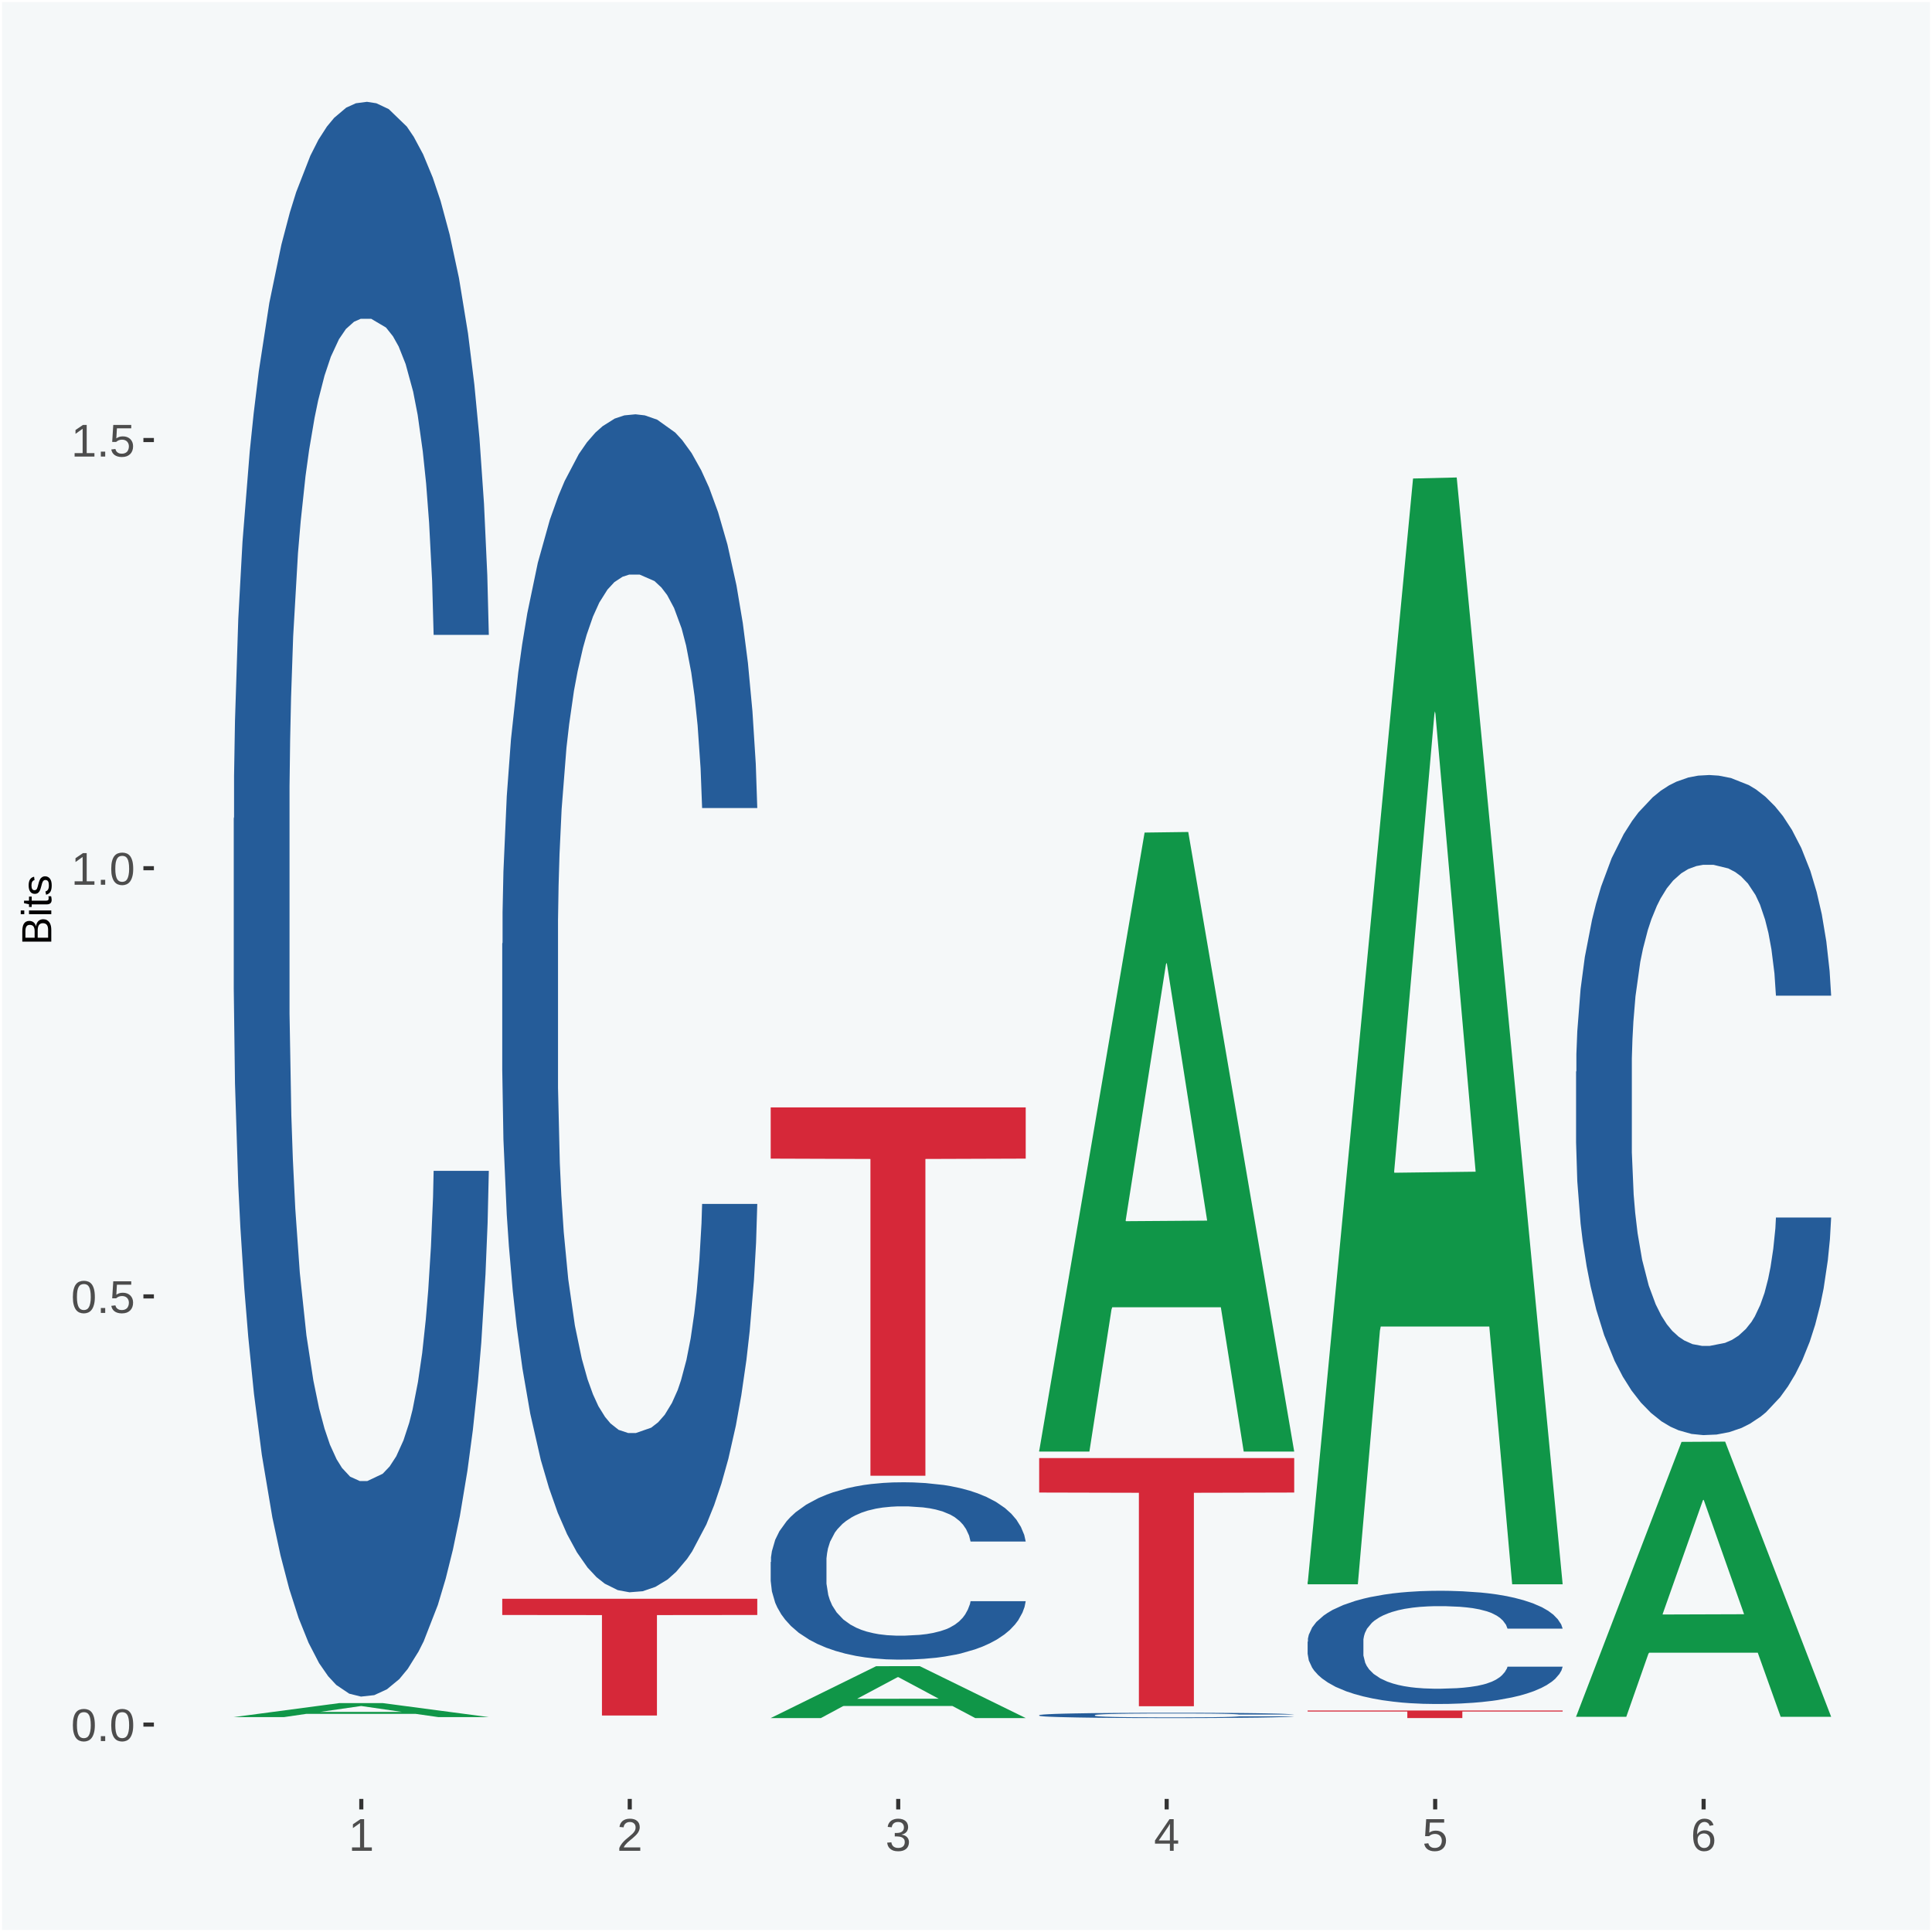 <?xml version="1.0" encoding="UTF-8"?>
<svg xmlns="http://www.w3.org/2000/svg" xmlns:xlink="http://www.w3.org/1999/xlink" width="504pt" height="504pt" viewBox="0 0 504 504" version="1.1">
<defs>
<g>
<symbol overflow="visible" id="glyph0-0">
<path style="stroke:none;" d="M 0.406 0 L 0.406 -8 L 3.594 -8 L 3.594 0 Z M 0.797 -0.406 L 3.188 -0.406 L 3.188 -7.594 L 0.797 -7.594 Z M 0.797 -0.406 "/>
</symbol>
<symbol overflow="visible" id="glyph0-1">
<path style="stroke:none;" d="M 6.203 -4.125 C 6.203 -3.332 6.125 -2.664 5.969 -2.125 C 5.82 -1.582 5.617 -1.145 5.359 -0.812 C 5.098 -0.477 4.789 -0.238 4.438 -0.094 C 4.094 0.051 3.723 0.125 3.328 0.125 C 2.922 0.125 2.539 0.051 2.188 -0.094 C 1.844 -0.238 1.539 -0.477 1.281 -0.812 C 1.031 -1.145 0.832 -1.582 0.688 -2.125 C 0.539 -2.664 0.469 -3.332 0.469 -4.125 C 0.469 -4.957 0.539 -5.645 0.688 -6.188 C 0.832 -6.738 1.035 -7.176 1.297 -7.5 C 1.555 -7.82 1.859 -8.047 2.203 -8.172 C 2.555 -8.305 2.941 -8.375 3.359 -8.375 C 3.754 -8.375 4.125 -8.305 4.469 -8.172 C 4.812 -8.047 5.113 -7.82 5.375 -7.5 C 5.633 -7.176 5.836 -6.738 5.984 -6.188 C 6.129 -5.645 6.203 -4.957 6.203 -4.125 Z M 5.141 -4.125 C 5.141 -4.781 5.098 -5.328 5.016 -5.766 C 4.941 -6.203 4.828 -6.551 4.672 -6.812 C 4.516 -7.07 4.328 -7.254 4.109 -7.359 C 3.891 -7.473 3.641 -7.531 3.359 -7.531 C 3.055 -7.531 2.789 -7.473 2.562 -7.359 C 2.344 -7.254 2.156 -7.07 2 -6.812 C 1.844 -6.551 1.723 -6.203 1.641 -5.766 C 1.566 -5.328 1.531 -4.781 1.531 -4.125 C 1.531 -3.5 1.57 -2.969 1.656 -2.531 C 1.738 -2.094 1.852 -1.742 2 -1.484 C 2.156 -1.223 2.344 -1.035 2.562 -0.922 C 2.789 -0.805 3.047 -0.75 3.328 -0.75 C 3.609 -0.75 3.859 -0.805 4.078 -0.922 C 4.305 -1.035 4.492 -1.223 4.641 -1.484 C 4.797 -1.742 4.914 -2.094 5 -2.531 C 5.094 -2.969 5.141 -3.5 5.141 -4.125 Z M 5.141 -4.125 "/>
</symbol>
<symbol overflow="visible" id="glyph0-2">
<path style="stroke:none;" d="M 1.094 0 L 1.094 -1.281 L 2.234 -1.281 L 2.234 0 Z M 1.094 0 "/>
</symbol>
<symbol overflow="visible" id="glyph0-3">
<path style="stroke:none;" d="M 6.172 -2.688 C 6.172 -2.27 6.109 -1.891 5.984 -1.547 C 5.859 -1.203 5.672 -0.906 5.422 -0.656 C 5.18 -0.414 4.879 -0.223 4.516 -0.078 C 4.148 0.055 3.723 0.125 3.234 0.125 C 2.805 0.125 2.43 0.07 2.109 -0.031 C 1.785 -0.133 1.508 -0.273 1.281 -0.453 C 1.062 -0.629 0.883 -0.836 0.75 -1.078 C 0.625 -1.316 0.535 -1.57 0.484 -1.844 L 1.547 -1.969 C 1.586 -1.812 1.645 -1.66 1.719 -1.516 C 1.801 -1.367 1.91 -1.238 2.047 -1.125 C 2.18 -1.008 2.348 -0.914 2.547 -0.844 C 2.742 -0.781 2.984 -0.75 3.266 -0.75 C 3.535 -0.75 3.781 -0.789 4 -0.875 C 4.227 -0.957 4.422 -1.078 4.578 -1.234 C 4.734 -1.398 4.852 -1.602 4.938 -1.844 C 5.031 -2.082 5.078 -2.359 5.078 -2.672 C 5.078 -2.922 5.035 -3.148 4.953 -3.359 C 4.867 -3.578 4.75 -3.766 4.594 -3.922 C 4.445 -4.078 4.258 -4.195 4.031 -4.281 C 3.812 -4.363 3.562 -4.406 3.281 -4.406 C 3.113 -4.406 2.953 -4.391 2.797 -4.359 C 2.648 -4.328 2.516 -4.285 2.391 -4.234 C 2.266 -4.18 2.148 -4.117 2.047 -4.047 C 1.941 -3.973 1.844 -3.895 1.75 -3.812 L 0.719 -3.812 L 1 -8.25 L 5.688 -8.25 L 5.688 -7.359 L 1.953 -7.359 L 1.797 -4.734 C 1.984 -4.879 2.219 -5.004 2.5 -5.109 C 2.781 -5.211 3.113 -5.266 3.5 -5.266 C 3.914 -5.266 4.285 -5.203 4.609 -5.078 C 4.941 -4.953 5.223 -4.773 5.453 -4.547 C 5.68 -4.316 5.859 -4.047 5.984 -3.734 C 6.109 -3.422 6.172 -3.07 6.172 -2.688 Z M 6.172 -2.688 "/>
</symbol>
<symbol overflow="visible" id="glyph0-4">
<path style="stroke:none;" d="M 0.922 0 L 0.922 -0.891 L 3.016 -0.891 L 3.016 -7.25 L 1.156 -5.922 L 1.156 -6.922 L 3.109 -8.25 L 4.078 -8.25 L 4.078 -0.891 L 6.094 -0.891 L 6.094 0 Z M 0.922 0 "/>
</symbol>
<symbol overflow="visible" id="glyph0-5">
<path style="stroke:none;" d="M 0.609 0 L 0.609 -0.75 C 0.805 -1.207 1.047 -1.609 1.328 -1.953 C 1.617 -2.305 1.922 -2.625 2.234 -2.906 C 2.555 -3.188 2.867 -3.445 3.172 -3.688 C 3.484 -3.938 3.766 -4.18 4.016 -4.422 C 4.266 -4.66 4.469 -4.91 4.625 -5.172 C 4.781 -5.441 4.859 -5.742 4.859 -6.078 C 4.859 -6.316 4.82 -6.523 4.75 -6.703 C 4.676 -6.879 4.57 -7.023 4.438 -7.141 C 4.312 -7.266 4.156 -7.359 3.969 -7.422 C 3.781 -7.484 3.578 -7.516 3.359 -7.516 C 3.141 -7.516 2.938 -7.484 2.75 -7.422 C 2.57 -7.367 2.41 -7.281 2.266 -7.156 C 2.117 -7.039 2 -6.895 1.906 -6.719 C 1.812 -6.551 1.754 -6.352 1.734 -6.125 L 0.656 -6.219 C 0.688 -6.508 0.766 -6.785 0.891 -7.047 C 1.023 -7.316 1.203 -7.551 1.422 -7.75 C 1.648 -7.945 1.922 -8.098 2.234 -8.203 C 2.555 -8.316 2.93 -8.375 3.359 -8.375 C 3.766 -8.375 4.125 -8.328 4.438 -8.234 C 4.758 -8.141 5.031 -7.992 5.25 -7.797 C 5.477 -7.609 5.648 -7.375 5.766 -7.094 C 5.879 -6.812 5.938 -6.488 5.938 -6.125 C 5.938 -5.844 5.883 -5.578 5.781 -5.328 C 5.688 -5.078 5.555 -4.836 5.391 -4.609 C 5.223 -4.379 5.031 -4.16 4.812 -3.953 C 4.594 -3.742 4.363 -3.535 4.125 -3.328 C 3.895 -3.129 3.656 -2.93 3.406 -2.734 C 3.164 -2.535 2.938 -2.336 2.719 -2.141 C 2.508 -1.941 2.32 -1.738 2.156 -1.531 C 1.988 -1.332 1.859 -1.117 1.766 -0.891 L 6.078 -0.891 L 6.078 0 Z M 0.609 0 "/>
</symbol>
<symbol overflow="visible" id="glyph0-6">
<path style="stroke:none;" d="M 6.141 -2.281 C 6.141 -1.906 6.078 -1.566 5.953 -1.266 C 5.836 -0.973 5.66 -0.723 5.422 -0.516 C 5.18 -0.305 4.883 -0.145 4.531 -0.031 C 4.188 0.07 3.789 0.125 3.344 0.125 C 2.832 0.125 2.398 0.062 2.047 -0.062 C 1.703 -0.195 1.414 -0.367 1.188 -0.578 C 0.957 -0.785 0.785 -1.02 0.672 -1.281 C 0.566 -1.551 0.492 -1.832 0.453 -2.125 L 1.547 -2.219 C 1.578 -2 1.633 -1.801 1.719 -1.625 C 1.801 -1.445 1.914 -1.289 2.062 -1.156 C 2.207 -1.031 2.383 -0.93 2.594 -0.859 C 2.801 -0.785 3.051 -0.75 3.344 -0.75 C 3.875 -0.75 4.289 -0.879 4.594 -1.141 C 4.895 -1.41 5.047 -1.801 5.047 -2.312 C 5.047 -2.613 4.977 -2.859 4.844 -3.047 C 4.707 -3.234 4.539 -3.379 4.344 -3.484 C 4.145 -3.586 3.926 -3.656 3.688 -3.688 C 3.445 -3.727 3.227 -3.75 3.031 -3.75 L 2.438 -3.75 L 2.438 -4.656 L 3.016 -4.656 C 3.211 -4.656 3.414 -4.676 3.625 -4.719 C 3.844 -4.758 4.039 -4.832 4.219 -4.938 C 4.395 -5.051 4.539 -5.195 4.656 -5.375 C 4.77 -5.562 4.828 -5.797 4.828 -6.078 C 4.828 -6.523 4.695 -6.875 4.438 -7.125 C 4.188 -7.383 3.801 -7.516 3.281 -7.516 C 2.82 -7.516 2.445 -7.395 2.156 -7.156 C 1.875 -6.914 1.707 -6.578 1.656 -6.141 L 0.594 -6.234 C 0.633 -6.598 0.734 -6.91 0.891 -7.172 C 1.047 -7.441 1.242 -7.664 1.484 -7.844 C 1.734 -8.02 2.008 -8.148 2.312 -8.234 C 2.625 -8.328 2.953 -8.375 3.297 -8.375 C 3.754 -8.375 4.148 -8.316 4.484 -8.203 C 4.816 -8.086 5.086 -7.93 5.297 -7.734 C 5.516 -7.535 5.672 -7.301 5.766 -7.031 C 5.867 -6.77 5.922 -6.488 5.922 -6.188 C 5.922 -5.945 5.883 -5.723 5.812 -5.516 C 5.75 -5.305 5.645 -5.113 5.5 -4.938 C 5.363 -4.77 5.188 -4.625 4.969 -4.5 C 4.75 -4.383 4.488 -4.297 4.188 -4.234 L 4.188 -4.219 C 4.52 -4.176 4.805 -4.098 5.047 -3.984 C 5.297 -3.867 5.5 -3.723 5.656 -3.547 C 5.82 -3.379 5.941 -3.188 6.016 -2.969 C 6.098 -2.75 6.141 -2.52 6.141 -2.281 Z M 6.141 -2.281 "/>
</symbol>
<symbol overflow="visible" id="glyph0-7">
<path style="stroke:none;" d="M 5.156 -1.875 L 5.156 0 L 4.172 0 L 4.172 -1.875 L 0.281 -1.875 L 0.281 -2.688 L 4.062 -8.25 L 5.156 -8.25 L 5.156 -2.703 L 6.328 -2.703 L 6.328 -1.875 Z M 4.172 -7.062 C 4.16 -7.039 4.141 -7.004 4.109 -6.953 C 4.078 -6.898 4.039 -6.836 4 -6.766 C 3.957 -6.691 3.914 -6.617 3.875 -6.547 C 3.844 -6.473 3.812 -6.414 3.781 -6.375 L 1.656 -3.25 C 1.633 -3.219 1.602 -3.176 1.562 -3.125 C 1.531 -3.07 1.492 -3.02 1.453 -2.969 C 1.422 -2.914 1.383 -2.863 1.344 -2.812 C 1.301 -2.77 1.27 -2.734 1.25 -2.703 L 4.172 -2.703 Z M 4.172 -7.062 "/>
</symbol>
<symbol overflow="visible" id="glyph0-8">
<path style="stroke:none;" d="M 6.141 -2.703 C 6.141 -2.285 6.082 -1.906 5.969 -1.562 C 5.852 -1.219 5.68 -0.922 5.453 -0.672 C 5.234 -0.422 4.957 -0.223 4.625 -0.078 C 4.289 0.055 3.91 0.125 3.484 0.125 C 3.004 0.125 2.582 0.031 2.219 -0.156 C 1.863 -0.344 1.566 -0.609 1.328 -0.953 C 1.086 -1.297 0.906 -1.719 0.781 -2.219 C 0.664 -2.727 0.609 -3.301 0.609 -3.938 C 0.609 -4.676 0.676 -5.32 0.812 -5.875 C 0.945 -6.426 1.141 -6.883 1.391 -7.25 C 1.648 -7.625 1.961 -7.906 2.328 -8.094 C 2.691 -8.281 3.102 -8.375 3.562 -8.375 C 3.844 -8.375 4.102 -8.344 4.344 -8.281 C 4.594 -8.227 4.816 -8.133 5.016 -8 C 5.223 -7.875 5.398 -7.703 5.547 -7.484 C 5.703 -7.273 5.828 -7.016 5.922 -6.703 L 4.906 -6.516 C 4.801 -6.867 4.629 -7.125 4.391 -7.281 C 4.148 -7.445 3.867 -7.531 3.547 -7.531 C 3.266 -7.531 3.004 -7.457 2.766 -7.312 C 2.535 -7.176 2.336 -6.973 2.172 -6.703 C 2.004 -6.43 1.875 -6.086 1.781 -5.672 C 1.695 -5.266 1.656 -4.789 1.656 -4.25 C 1.852 -4.602 2.125 -4.875 2.469 -5.062 C 2.812 -5.25 3.207 -5.344 3.656 -5.344 C 4.031 -5.344 4.367 -5.281 4.672 -5.156 C 4.984 -5.031 5.25 -4.852 5.469 -4.625 C 5.688 -4.406 5.852 -4.129 5.969 -3.797 C 6.082 -3.473 6.141 -3.109 6.141 -2.703 Z M 5.078 -2.656 C 5.078 -2.938 5.039 -3.191 4.969 -3.422 C 4.895 -3.66 4.785 -3.859 4.641 -4.016 C 4.504 -4.18 4.332 -4.305 4.125 -4.391 C 3.926 -4.484 3.688 -4.531 3.406 -4.531 C 3.219 -4.531 3.023 -4.5 2.828 -4.438 C 2.629 -4.383 2.453 -4.289 2.297 -4.156 C 2.141 -4.031 2.008 -3.863 1.906 -3.656 C 1.812 -3.457 1.766 -3.207 1.766 -2.906 C 1.766 -2.602 1.801 -2.316 1.875 -2.047 C 1.957 -1.785 2.07 -1.555 2.219 -1.359 C 2.363 -1.172 2.539 -1.02 2.75 -0.906 C 2.957 -0.789 3.191 -0.734 3.453 -0.734 C 3.703 -0.734 3.926 -0.773 4.125 -0.859 C 4.332 -0.953 4.504 -1.082 4.641 -1.25 C 4.785 -1.414 4.895 -1.613 4.969 -1.844 C 5.039 -2.082 5.078 -2.352 5.078 -2.656 Z M 5.078 -2.656 "/>
</symbol>
<symbol overflow="visible" id="glyph1-0">
<path style="stroke:none;" d="M 0 -0.359 L -7.328 -0.359 L -7.328 -3.281 L 0 -3.281 Z M -0.359 -0.734 L -0.359 -2.922 L -6.969 -2.922 L -6.969 -0.734 Z M -0.359 -0.734 "/>
</symbol>
<symbol overflow="visible" id="glyph1-1">
<path style="stroke:none;" d="M -2.125 -6.75 C -1.75 -6.75 -1.426 -6.676 -1.156 -6.531 C -0.883 -6.383 -0.66 -6.18 -0.484 -5.922 C -0.316 -5.672 -0.191 -5.375 -0.109 -5.031 C -0.035 -4.695 0 -4.344 0 -3.969 L 0 -0.906 L -7.562 -0.906 L -7.562 -3.656 C -7.562 -4.07 -7.523 -4.441 -7.453 -4.766 C -7.391 -5.098 -7.281 -5.379 -7.125 -5.609 C -6.977 -5.836 -6.789 -6.008 -6.562 -6.125 C -6.332 -6.25 -6.055 -6.312 -5.734 -6.312 C -5.523 -6.312 -5.328 -6.281 -5.141 -6.219 C -4.953 -6.164 -4.781 -6.078 -4.625 -5.953 C -4.477 -5.836 -4.348 -5.688 -4.234 -5.5 C -4.129 -5.32 -4.047 -5.113 -3.984 -4.875 C -3.953 -5.176 -3.883 -5.441 -3.781 -5.672 C -3.676 -5.91 -3.539 -6.109 -3.375 -6.266 C -3.219 -6.43 -3.031 -6.551 -2.812 -6.625 C -2.602 -6.707 -2.375 -6.75 -2.125 -6.75 Z M -5.609 -5.281 C -6.016 -5.281 -6.305 -5.141 -6.484 -4.859 C -6.66 -4.586 -6.75 -4.188 -6.75 -3.656 L -6.75 -1.922 L -4.344 -1.922 L -4.344 -3.656 C -4.344 -3.957 -4.375 -4.211 -4.438 -4.422 C -4.5 -4.629 -4.582 -4.797 -4.688 -4.922 C -4.801 -5.047 -4.93 -5.133 -5.078 -5.188 C -5.234 -5.25 -5.41 -5.281 -5.609 -5.281 Z M -2.219 -5.719 C -2.457 -5.719 -2.66 -5.672 -2.828 -5.578 C -2.992 -5.492 -3.129 -5.367 -3.234 -5.203 C -3.348 -5.047 -3.426 -4.848 -3.469 -4.609 C -3.52 -4.379 -3.547 -4.125 -3.547 -3.844 L -3.547 -1.922 L -0.828 -1.922 L -0.828 -3.922 C -0.828 -4.18 -0.848 -4.422 -0.891 -4.641 C -0.93 -4.859 -1.004 -5.047 -1.109 -5.203 C -1.211 -5.367 -1.352 -5.492 -1.531 -5.578 C -1.719 -5.672 -1.945 -5.719 -2.219 -5.719 Z M -2.219 -5.719 "/>
</symbol>
<symbol overflow="visible" id="glyph1-2">
<path style="stroke:none;" d="M -7.047 -0.734 L -7.969 -0.734 L -7.969 -1.703 L -7.047 -1.703 Z M 0 -0.734 L -5.812 -0.734 L -5.812 -1.703 L 0 -1.703 Z M 0 -0.734 "/>
</symbol>
<symbol overflow="visible" id="glyph1-3">
<path style="stroke:none;" d="M -0.047 -2.969 C -0.004 -2.82 0.023 -2.672 0.047 -2.516 C 0.078 -2.367 0.094 -2.195 0.094 -2 C 0.094 -1.227 -0.348 -0.844 -1.234 -0.844 L -5.109 -0.844 L -5.109 -0.172 L -5.812 -0.172 L -5.812 -0.875 L -7.109 -1.156 L -7.109 -1.812 L -5.812 -1.812 L -5.812 -2.875 L -5.109 -2.875 L -5.109 -1.812 L -1.438 -1.812 C -1.156 -1.812 -0.957 -1.852 -0.844 -1.938 C -0.738 -2.031 -0.688 -2.191 -0.688 -2.422 C -0.688 -2.516 -0.691 -2.602 -0.703 -2.688 C -0.711 -2.77 -0.727 -2.863 -0.75 -2.969 Z M -0.047 -2.969 "/>
</symbol>
<symbol overflow="visible" id="glyph1-4">
<path style="stroke:none;" d="M -1.609 -5.109 C -1.336 -5.109 -1.094 -5.051 -0.875 -4.938 C -0.664 -4.832 -0.488 -4.68 -0.344 -4.484 C -0.195 -4.285 -0.082 -4.039 0 -3.75 C 0.07 -3.457 0.109 -3.125 0.109 -2.75 C 0.109 -2.406 0.082 -2.098 0.031 -1.828 C -0.02 -1.555 -0.102 -1.316 -0.219 -1.109 C -0.332 -0.91 -0.484 -0.742 -0.672 -0.609 C -0.859 -0.473 -1.086 -0.375 -1.359 -0.312 L -1.531 -1.156 C -1.219 -1.238 -0.988 -1.41 -0.844 -1.672 C -0.695 -1.93 -0.625 -2.289 -0.625 -2.75 C -0.625 -2.957 -0.641 -3.145 -0.672 -3.312 C -0.703 -3.488 -0.75 -3.641 -0.812 -3.766 C -0.883 -3.891 -0.977 -3.984 -1.094 -4.047 C -1.207 -4.117 -1.352 -4.156 -1.531 -4.156 C -1.707 -4.156 -1.848 -4.113 -1.953 -4.031 C -2.066 -3.957 -2.16 -3.844 -2.234 -3.688 C -2.316 -3.539 -2.383 -3.363 -2.438 -3.156 C -2.5 -2.945 -2.562 -2.719 -2.625 -2.469 C -2.688 -2.238 -2.754 -2.008 -2.828 -1.781 C -2.898 -1.551 -3 -1.344 -3.125 -1.156 C -3.25 -0.969 -3.398 -0.816 -3.578 -0.703 C -3.766 -0.586 -4 -0.531 -4.281 -0.531 C -4.812 -0.531 -5.211 -0.719 -5.484 -1.094 C -5.766 -1.477 -5.906 -2.031 -5.906 -2.75 C -5.906 -3.395 -5.789 -3.906 -5.562 -4.281 C -5.332 -4.656 -4.973 -4.895 -4.484 -5 L -4.375 -4.125 C -4.52 -4.094 -4.645 -4.035 -4.75 -3.953 C -4.852 -3.867 -4.938 -3.766 -5 -3.641 C -5.062 -3.516 -5.102 -3.375 -5.125 -3.219 C -5.156 -3.07 -5.172 -2.914 -5.172 -2.75 C -5.172 -2.312 -5.102 -1.988 -4.969 -1.781 C -4.844 -1.582 -4.645 -1.484 -4.375 -1.484 C -4.219 -1.484 -4.086 -1.52 -3.984 -1.594 C -3.879 -1.664 -3.789 -1.77 -3.719 -1.906 C -3.656 -2.051 -3.598 -2.219 -3.547 -2.406 C -3.492 -2.602 -3.438 -2.816 -3.375 -3.047 C -3.332 -3.203 -3.289 -3.359 -3.25 -3.516 C -3.207 -3.68 -3.156 -3.836 -3.094 -3.984 C -3.031 -4.141 -2.957 -4.285 -2.875 -4.422 C -2.789 -4.555 -2.688 -4.672 -2.562 -4.766 C -2.445 -4.867 -2.312 -4.953 -2.156 -5.016 C -2 -5.078 -1.816 -5.109 -1.609 -5.109 Z M -1.609 -5.109 "/>
</symbol>
</g>
<clipPath id="clip1">
  <path d="M 40.148 5.48 L 498.52 5.48 L 498.52 469.281 L 40.148 469.281 Z M 40.148 5.48 "/>
</clipPath>
</defs>
<g id="surface1">
<rect x="0" y="0" width="504" height="504" style="fill:rgb(96.078%,97.255%,97.647%);fill-opacity:1;stroke:none;"/>
<path style="fill:none;stroke-width:1.07;stroke-linecap:round;stroke-linejoin:round;stroke:rgb(100%,100%,100%);stroke-opacity:1;stroke-miterlimit:10;" d="M 0 0 L 504 0 L 504 504 L 0 504 Z M 0 0 " transform="matrix(1,0,0,-1,0,504)"/>
<g clip-path="url(#clip1)" clip-rule="nonzero">
<path style=" stroke:none;fill-rule:nonzero;fill:rgb(96.078%,97.255%,97.647%);fill-opacity:1;" d="M 40.148 469.281 L 498.52 469.281 L 498.52 5.48 L 40.148 5.48 Z M 40.148 469.281 "/>
</g>
<path style=" stroke:none;fill-rule:nonzero;fill:rgb(6.274%,58.824%,28.235%);fill-opacity:1;" d="M 60.98 447.93 L 61.051 447.93 L 88.488 444.289 L 99.871 444.289 L 127.52 447.941 L 114.352 447.941 L 108.379 447.09 L 80.051 447.09 L 79.852 447.102 L 74.078 447.941 L 60.98 447.941 L 60.98 447.93 L 83.621 446.578 L 104.809 446.578 L 94.32 445.059 L 94.18 445.059 L 94.039 445.07 L 83.551 446.578 L 83.621 446.578 Z M 60.98 447.93 "/>
<path style=" stroke:none;fill-rule:nonzero;fill:rgb(14.51%,36.078%,60.001%);fill-opacity:1;" d="M 60.98 213.488 L 61.059 213.109 L 61.059 202.469 L 61.301 188.031 L 62.16 161.441 L 63.262 141.301 L 65.148 117.75 L 66.172 107.871 L 67.512 96.852 L 70.262 78.988 L 73.41 63.801 L 75.609 55.441 L 77.262 50.121 L 80.961 40.621 L 83.078 36.441 L 85.281 33.02 L 87.172 30.738 L 90.32 28.078 L 92.828 26.941 L 95.738 26.559 L 98.18 26.941 L 101.41 28.461 L 106.129 33.02 L 107.93 35.68 L 110.371 40.238 L 112.891 46.32 L 114.93 52.398 L 117.289 61.141 L 119.73 72.531 L 122.09 86.969 L 123.738 100.27 L 125.078 114.328 L 126.262 131.422 L 127.121 150.039 L 127.52 165.621 L 113.121 165.621 L 112.73 151.559 L 111.941 136.359 L 111.16 126.102 L 110.289 117.75 L 108.961 108.25 L 107.781 102.172 L 105.809 94.949 L 104 90.391 L 102.512 87.73 L 100.699 85.449 L 96.852 83.172 L 94.09 83.172 L 92.359 83.93 L 90.238 85.828 L 88.43 88.488 L 86.309 93.051 L 84.66 97.988 L 83 104.449 L 82.059 109.012 L 80.641 117.371 L 79.699 124.211 L 78.441 135.98 L 77.73 144.34 L 76.48 166 L 75.93 181.961 L 75.691 192.969 L 75.531 205.129 L 75.531 264.398 L 76 291 L 76.398 302.398 L 77.031 315.309 L 78.211 332.031 L 79.941 348.371 L 81.75 360.148 L 83.238 367.371 L 84.66 372.691 L 86.07 376.859 L 87.801 380.66 L 89.219 382.941 L 91.34 385.219 L 93.859 386.359 L 95.82 386.359 L 99.828 384.461 L 101.641 382.559 L 103.371 379.898 L 105.262 375.719 L 106.75 371.172 L 107.621 367.75 L 109.031 360.531 L 110.141 352.93 L 111.078 344.191 L 111.711 336.59 L 112.422 325.191 L 112.969 312.27 L 113.121 305.441 L 127.52 305.441 L 127.199 319.109 L 126.648 332.41 L 125.551 350.27 L 124.68 360.531 L 123.352 373.059 L 121.93 383.699 L 119.969 395.48 L 118.16 404.219 L 116.27 411.82 L 114.23 418.66 L 110.531 428.16 L 109.191 430.82 L 106.359 435.371 L 104.16 438.031 L 100.93 440.691 L 97.629 442.211 L 94.172 442.59 L 91.102 441.828 L 87.719 439.551 L 85.602 437.27 L 83.238 433.859 L 80.488 428.539 L 77.891 422.078 L 75.449 414.48 L 73.172 405.738 L 71.051 395.859 L 68.301 379.52 L 66.25 363.57 L 64.762 348.75 L 63.738 336.211 L 62.711 320.25 L 62.16 309.238 L 61.301 282.641 L 60.98 257.941 Z M 60.98 213.488 "/>
<path style=" stroke:none;fill-rule:nonzero;fill:rgb(14.51%,36.078%,60.001%);fill-opacity:1;" d="M 131.02 246.148 L 131.102 245.871 L 131.102 238.012 L 131.328 227.352 L 132.199 207.711 L 133.301 192.828 L 135.191 175.43 L 136.211 168.141 L 137.551 160 L 140.301 146.809 L 143.441 135.578 L 145.648 129.41 L 147.301 125.48 L 150.988 118.461 L 153.121 115.379 L 155.32 112.852 L 157.211 111.172 L 160.352 109.199 L 162.871 108.359 L 165.781 108.078 L 168.219 108.359 L 171.441 109.48 L 176.16 112.852 L 177.969 114.82 L 180.41 118.18 L 182.922 122.672 L 184.969 127.16 L 187.328 133.621 L 189.762 142.039 L 192.121 152.699 L 193.77 162.52 L 195.109 172.91 L 196.289 185.539 L 197.16 199.289 L 197.551 210.789 L 183.16 210.789 L 182.762 200.41 L 181.98 189.18 L 181.191 181.609 L 180.328 175.43 L 178.988 168.422 L 177.809 163.93 L 175.84 158.602 L 174.039 155.23 L 172.539 153.262 L 170.73 151.578 L 166.879 149.898 L 164.129 149.898 L 162.398 150.461 L 160.27 151.859 L 158.461 153.82 L 156.34 157.191 L 154.691 160.84 L 153.039 165.609 L 152.09 168.98 L 150.68 175.148 L 149.73 180.199 L 148.48 188.898 L 147.77 195.078 L 146.512 211.07 L 145.961 222.859 L 145.719 231 L 145.57 239.98 L 145.57 283.762 L 146.039 303.398 L 146.43 311.82 L 147.059 321.359 L 148.238 333.711 L 149.969 345.781 L 151.781 354.48 L 153.27 359.809 L 154.691 363.738 L 156.102 366.828 L 157.84 369.629 L 159.25 371.32 L 161.371 373 L 163.891 373.84 L 165.859 373.84 L 169.871 372.441 L 171.68 371.039 L 173.41 369.07 L 175.289 365.98 L 176.789 362.621 L 177.648 360.09 L 179.07 354.762 L 180.172 349.148 L 181.109 342.691 L 181.738 337.078 L 182.449 328.66 L 183 319.121 L 183.16 314.07 L 197.551 314.07 L 197.238 324.172 L 196.68 333.988 L 195.578 347.18 L 194.719 354.762 L 193.379 364.02 L 191.969 371.879 L 190 380.578 L 188.191 387.031 L 186.301 392.641 L 184.262 397.699 L 180.559 404.711 L 179.23 406.68 L 176.391 410.039 L 174.191 412.012 L 170.969 413.969 L 167.672 415.102 L 164.211 415.379 L 161.141 414.809 L 157.762 413.129 L 155.629 411.449 L 153.27 408.922 L 150.52 404.988 L 147.93 400.219 L 145.488 394.609 L 143.211 388.148 L 141.078 380.859 L 138.328 368.789 L 136.289 357 L 134.789 346.059 L 133.77 336.801 L 132.75 325.012 L 132.199 316.871 L 131.328 297.23 L 131.02 278.988 Z M 131.02 246.148 "/>
<path style=" stroke:none;fill-rule:nonzero;fill:rgb(83.922%,15.686%,22.353%);fill-opacity:1;" d="M 131.02 417.07 L 197.551 417.07 L 197.551 421.301 L 171.379 421.328 L 171.379 447.531 L 157.031 447.531 L 157.031 421.328 L 131.02 421.301 Z M 131.02 417.07 "/>
<path style=" stroke:none;fill-rule:nonzero;fill:rgb(6.274%,58.824%,28.235%);fill-opacity:1;" d="M 201.051 448.172 L 201.121 448.16 L 228.559 434.66 L 239.941 434.648 L 267.578 448.191 L 254.41 448.191 L 248.449 445.039 L 220.121 445.039 L 219.91 445.09 L 214.148 448.191 L 201.051 448.191 L 201.051 448.172 L 223.691 443.16 L 244.879 443.141 L 234.391 437.531 L 234.25 437.512 L 234.109 437.551 L 223.621 443.141 L 223.691 443.16 Z M 201.051 448.172 "/>
<path style=" stroke:none;fill-rule:nonzero;fill:rgb(14.51%,36.078%,60.001%);fill-opacity:1;" d="M 201.051 407.469 L 201.129 407.43 L 201.129 406.238 L 201.371 404.641 L 202.23 401.68 L 203.328 399.441 L 205.219 396.82 L 206.238 395.719 L 207.578 394.488 L 210.328 392.512 L 213.48 390.82 L 215.68 389.891 L 217.328 389.301 L 221.031 388.238 L 223.148 387.781 L 225.352 387.391 L 227.238 387.141 L 230.391 386.852 L 232.898 386.719 L 235.809 386.68 L 238.25 386.719 L 241.469 386.891 L 246.191 387.391 L 248 387.691 L 250.441 388.199 L 252.961 388.871 L 255 389.551 L 257.359 390.52 L 259.801 391.789 L 262.16 393.398 L 263.809 394.879 L 265.148 396.441 L 266.328 398.34 L 267.191 400.41 L 267.578 402.141 L 253.191 402.141 L 252.801 400.578 L 252.012 398.891 L 251.23 397.75 L 250.359 396.82 L 249.02 395.762 L 247.84 395.09 L 245.879 394.281 L 244.07 393.781 L 242.578 393.48 L 240.77 393.23 L 236.91 392.969 L 234.16 392.969 L 232.43 393.059 L 230.309 393.27 L 228.5 393.559 L 226.371 394.07 L 224.719 394.621 L 223.07 395.34 L 222.129 395.852 L 220.711 396.781 L 219.77 397.539 L 218.512 398.852 L 217.801 399.781 L 216.539 402.191 L 215.988 403.961 L 215.762 405.191 L 215.602 406.539 L 215.602 413.129 L 216.07 416.09 L 216.469 417.359 L 217.09 418.801 L 218.27 420.648 L 220 422.469 L 221.809 423.781 L 223.309 424.59 L 224.719 425.18 L 226.141 425.641 L 227.871 426.059 L 229.281 426.32 L 231.41 426.57 L 233.922 426.699 L 235.891 426.699 L 239.898 426.488 L 241.711 426.281 L 243.441 425.98 L 245.328 425.512 L 246.82 425.012 L 247.691 424.629 L 249.102 423.82 L 250.199 422.98 L 251.148 422.012 L 251.781 421.16 L 252.48 419.891 L 253.031 418.461 L 253.191 417.699 L 267.578 417.699 L 267.27 419.219 L 266.719 420.699 L 265.621 422.68 L 264.75 423.82 L 263.422 425.219 L 262 426.398 L 260.031 427.711 L 258.23 428.68 L 256.34 429.531 L 254.289 430.289 L 250.602 431.352 L 249.262 431.641 L 246.43 432.148 L 244.23 432.449 L 241 432.738 L 237.699 432.91 L 234.238 432.949 L 231.172 432.871 L 227.789 432.609 L 225.672 432.359 L 223.309 431.98 L 220.559 431.391 L 217.961 430.672 L 215.52 429.828 L 213.238 428.852 L 211.121 427.75 L 208.371 425.941 L 206.32 424.16 L 204.828 422.512 L 203.801 421.121 L 202.781 419.34 L 202.23 418.121 L 201.371 415.16 L 201.051 412.41 Z M 201.051 407.469 "/>
<path style=" stroke:none;fill-rule:nonzero;fill:rgb(83.922%,15.686%,22.353%);fill-opacity:1;" d="M 201.051 288.898 L 267.578 288.898 L 267.578 302.25 L 241.41 302.34 L 241.41 384.98 L 227.07 384.98 L 227.07 302.34 L 201.051 302.25 Z M 201.051 288.898 "/>
<path style=" stroke:none;fill-rule:nonzero;fill:rgb(6.274%,58.824%,28.235%);fill-opacity:1;" d="M 271.09 378.359 L 271.148 378.211 L 298.59 217.191 L 309.98 217.039 L 337.621 378.672 L 324.449 378.672 L 318.48 341.031 L 290.148 341.031 L 289.949 341.641 L 284.191 378.672 L 271.09 378.672 L 271.09 378.359 L 293.719 318.57 L 314.91 318.422 L 304.422 251.488 L 304.281 251.18 L 304.148 251.641 L 293.648 318.422 L 293.719 318.57 Z M 271.09 378.359 "/>
<path style=" stroke:none;fill-rule:nonzero;fill:rgb(14.51%,36.078%,60.001%);fill-opacity:1;" d="M 271.09 447.43 L 271.16 447.43 L 271.16 447.391 L 271.398 447.352 L 272.27 447.262 L 273.371 447.191 L 275.25 447.109 L 276.281 447.078 L 277.609 447.039 L 280.371 446.98 L 283.512 446.93 L 285.711 446.898 L 287.359 446.891 L 291.059 446.852 L 293.18 446.84 L 295.391 446.828 L 297.27 446.82 L 300.422 446.809 L 311.512 446.809 L 316.23 446.828 L 318.039 446.84 L 320.469 446.852 L 322.988 446.871 L 325.031 446.891 L 327.391 446.922 L 329.828 446.961 L 332.191 447.012 L 333.84 447.051 L 335.18 447.102 L 336.359 447.16 L 337.219 447.219 L 337.621 447.27 L 323.23 447.27 L 322.828 447.219 L 322.051 447.172 L 321.262 447.141 L 320.391 447.109 L 319.059 447.078 L 317.879 447.059 L 315.91 447.031 L 314.102 447.02 L 312.609 447.012 L 310.801 447 L 300.34 447 L 298.531 447.012 L 296.41 447.031 L 294.762 447.039 L 293.109 447.07 L 292.16 447.078 L 290.75 447.109 L 289.801 447.129 L 288.539 447.172 L 287.84 447.199 L 286.578 447.27 L 286.031 447.32 L 285.789 447.359 L 285.629 447.398 L 285.629 447.602 L 286.109 447.691 L 286.5 447.73 L 287.129 447.77 L 288.309 447.828 L 290.039 447.879 L 291.852 447.922 L 293.34 447.941 L 294.762 447.961 L 296.172 447.969 L 297.898 447.988 L 299.32 447.988 L 301.441 448 L 303.961 448.012 L 305.922 448.012 L 309.941 448 L 311.738 447.988 L 313.469 447.98 L 315.359 447.969 L 316.859 447.961 L 317.719 447.941 L 319.141 447.922 L 320.238 447.891 L 321.18 447.871 L 321.809 447.84 L 322.52 447.801 L 323.07 447.762 L 323.23 447.738 L 337.621 447.738 L 337.301 447.781 L 336.75 447.828 L 335.648 447.891 L 334.789 447.922 L 333.449 447.961 L 332.031 448 L 330.07 448.039 L 328.262 448.07 L 326.371 448.09 L 324.328 448.109 L 320.629 448.148 L 319.289 448.148 L 316.461 448.172 L 314.262 448.18 L 311.039 448.191 L 301.211 448.191 L 297.82 448.18 L 295.699 448.18 L 293.34 448.16 L 290.59 448.148 L 287.988 448.129 L 285.559 448.102 L 283.281 448.07 L 281.148 448.039 L 278.398 447.98 L 276.352 447.93 L 274.859 447.879 L 273.84 447.84 L 272.82 447.789 L 272.27 447.75 L 271.398 447.66 L 271.09 447.578 Z M 271.09 447.43 "/>
<path style=" stroke:none;fill-rule:nonzero;fill:rgb(83.922%,15.686%,22.353%);fill-opacity:1;" d="M 271.09 380.359 L 337.621 380.359 L 337.621 389.359 L 311.449 389.422 L 311.449 445.109 L 297.102 445.109 L 297.102 389.422 L 271.09 389.359 Z M 271.09 380.359 "/>
<path style=" stroke:none;fill-rule:nonzero;fill:rgb(6.274%,58.824%,28.235%);fill-opacity:1;" d="M 341.121 412.75 L 341.191 412.48 L 368.621 124.828 L 380.012 124.559 L 407.648 413.289 L 394.48 413.289 L 388.512 346.051 L 360.191 346.051 L 359.98 347.141 L 354.219 413.289 L 341.121 413.289 L 341.121 412.75 L 363.75 305.93 L 384.949 305.66 L 374.449 186.102 L 374.32 185.559 L 374.18 186.371 L 363.691 305.66 L 363.75 305.93 Z M 341.121 412.75 "/>
<path style=" stroke:none;fill-rule:nonzero;fill:rgb(14.51%,36.078%,60.001%);fill-opacity:1;" d="M 341.121 428.262 L 341.199 428.23 L 341.199 427.469 L 341.43 426.449 L 342.301 424.559 L 343.398 423.129 L 345.289 421.461 L 346.309 420.762 L 347.648 419.969 L 350.398 418.711 L 353.539 417.629 L 355.75 417.031 L 357.398 416.648 L 361.09 415.98 L 363.219 415.68 L 365.422 415.441 L 367.309 415.281 L 370.449 415.09 L 372.969 415.012 L 375.879 414.98 L 378.32 415.012 L 381.539 415.121 L 386.262 415.441 L 388.07 415.629 L 390.512 415.949 L 393.02 416.379 L 395.07 416.82 L 397.43 417.441 L 399.871 418.25 L 402.23 419.27 L 403.879 420.219 L 405.211 421.211 L 406.391 422.43 L 407.262 423.75 L 407.648 424.859 L 393.262 424.859 L 392.871 423.859 L 392.078 422.781 L 391.289 422.051 L 390.43 421.461 L 389.09 420.781 L 387.91 420.352 L 385.949 419.84 L 384.141 419.512 L 382.641 419.328 L 380.828 419.16 L 376.98 419 L 374.23 419 L 372.5 419.059 L 370.371 419.191 L 368.57 419.379 L 366.441 419.699 L 364.789 420.051 L 363.141 420.512 L 362.199 420.84 L 360.781 421.43 L 359.84 421.922 L 358.578 422.75 L 357.871 423.352 L 356.609 424.879 L 356.059 426.02 L 355.828 426.801 L 355.672 427.66 L 355.672 431.871 L 356.141 433.762 L 356.531 434.57 L 357.16 435.488 L 358.34 436.672 L 360.07 437.828 L 361.879 438.672 L 363.379 439.18 L 364.789 439.559 L 366.211 439.859 L 367.941 440.129 L 369.352 440.289 L 371.48 440.449 L 373.988 440.531 L 375.961 440.531 L 379.969 440.398 L 381.781 440.262 L 383.512 440.07 L 385.398 439.781 L 386.891 439.449 L 387.75 439.211 L 389.172 438.699 L 390.27 438.16 L 391.219 437.539 L 391.84 437 L 392.551 436.191 L 393.102 435.27 L 393.262 434.789 L 407.648 434.789 L 407.34 435.762 L 406.789 436.699 L 405.691 437.969 L 404.82 438.699 L 403.48 439.59 L 402.07 440.34 L 400.102 441.18 L 398.289 441.801 L 396.41 442.34 L 394.359 442.82 L 390.66 443.5 L 389.328 443.691 L 386.5 444.012 L 384.289 444.199 L 381.07 444.391 L 377.77 444.5 L 374.309 444.52 L 371.238 444.469 L 367.859 444.309 L 365.73 444.148 L 363.379 443.898 L 360.621 443.531 L 358.031 443.07 L 355.59 442.531 L 353.309 441.91 L 351.191 441.211 L 348.43 440.051 L 346.391 438.91 L 344.891 437.859 L 343.871 436.969 L 342.852 435.84 L 342.301 435.051 L 341.43 433.172 L 341.121 431.41 Z M 341.121 428.262 "/>
<path style=" stroke:none;fill-rule:nonzero;fill:rgb(83.922%,15.686%,22.353%);fill-opacity:1;" d="M 341.121 446.219 L 407.648 446.219 L 407.648 446.488 L 381.48 446.488 L 381.48 448.191 L 367.129 448.191 L 367.129 446.488 L 341.121 446.488 Z M 341.121 446.219 "/>
<path style=" stroke:none;fill-rule:nonzero;fill:rgb(6.274%,58.824%,28.235%);fill-opacity:1;" d="M 411.148 447.73 L 411.219 447.66 L 438.66 376.141 L 450.039 376.078 L 477.691 447.859 L 464.52 447.859 L 458.551 431.148 L 430.219 431.148 L 430.02 431.41 L 424.25 447.859 L 411.148 447.859 L 411.148 447.73 L 433.789 421.172 L 454.98 421.102 L 444.488 391.379 L 444.352 391.238 L 444.211 391.441 L 433.719 421.102 L 433.789 421.172 Z M 411.148 447.73 "/>
<path style=" stroke:none;fill-rule:nonzero;fill:rgb(14.51%,36.078%,60.001%);fill-opacity:1;" d="M 411.148 279.551 L 411.23 279.398 L 411.23 274.988 L 411.469 269.02 L 412.328 258.012 L 413.43 249.672 L 415.32 239.922 L 416.34 235.828 L 417.68 231.27 L 420.43 223.879 L 423.578 217.59 L 425.781 214.129 L 427.43 211.93 L 431.129 208 L 433.25 206.27 L 435.449 204.852 L 437.34 203.91 L 440.488 202.809 L 443 202.34 L 445.91 202.18 L 448.352 202.34 L 451.578 202.969 L 456.289 204.852 L 458.102 205.949 L 460.539 207.84 L 463.059 210.359 L 465.102 212.871 L 467.461 216.488 L 469.898 221.211 L 472.262 227.18 L 473.91 232.691 L 475.25 238.512 L 476.43 245.578 L 477.289 253.289 L 477.691 259.738 L 463.289 259.738 L 462.898 253.922 L 462.109 247.629 L 461.328 243.379 L 460.461 239.922 L 459.129 235.988 L 457.949 233.469 L 455.98 230.488 L 454.172 228.602 L 452.68 227.5 L 450.871 226.551 L 447.012 225.609 L 444.262 225.609 L 442.531 225.93 L 440.41 226.711 L 438.602 227.809 L 436.48 229.699 L 434.82 231.738 L 433.172 234.422 L 432.23 236.309 L 430.809 239.77 L 429.871 242.602 L 428.609 247.469 L 427.898 250.93 L 426.648 259.891 L 426.102 266.5 L 425.859 271.059 L 425.699 276.09 L 425.699 300.629 L 426.172 311.629 L 426.57 316.352 L 427.199 321.699 L 428.379 328.621 L 430.109 335.379 L 431.922 340.262 L 433.41 343.238 L 434.82 345.449 L 436.238 347.18 L 437.969 348.75 L 439.391 349.691 L 441.512 350.641 L 444.031 351.109 L 445.988 351.109 L 450 350.32 L 451.809 349.539 L 453.539 348.43 L 455.43 346.699 L 456.922 344.82 L 457.789 343.398 L 459.199 340.41 L 460.309 337.27 L 461.25 333.648 L 461.879 330.512 L 462.59 325.789 L 463.141 320.441 L 463.289 317.609 L 477.691 317.609 L 477.371 323.27 L 476.82 328.781 L 475.719 336.172 L 474.852 340.41 L 473.52 345.602 L 472.102 350.012 L 470.141 354.879 L 468.328 358.5 L 466.441 361.641 L 464.391 364.48 L 460.699 368.41 L 459.359 369.512 L 456.531 371.391 L 454.328 372.5 L 451.102 373.602 L 447.801 374.23 L 444.34 374.379 L 441.27 374.07 L 437.891 373.121 L 435.77 372.18 L 433.41 370.77 L 430.66 368.559 L 428.059 365.891 L 425.621 362.75 L 423.34 359.129 L 421.219 355.039 L 418.469 348.281 L 416.422 341.672 L 414.93 335.539 L 413.91 330.352 L 412.879 323.738 L 412.328 319.18 L 411.469 308.172 L 411.148 297.949 Z M 411.148 279.551 "/>
<g style="fill:rgb(30.196%,30.196%,30.196%);fill-opacity:1;">
  <use xlink:href="#glyph0-1" x="18.54" y="454.19"/>
  <use xlink:href="#glyph0-2" x="25.212" y="454.19"/>
  <use xlink:href="#glyph0-1" x="28.548" y="454.19"/>
</g>
<g style="fill:rgb(30.196%,30.196%,30.196%);fill-opacity:1;">
  <use xlink:href="#glyph0-1" x="18.54" y="342.5"/>
  <use xlink:href="#glyph0-2" x="25.212" y="342.5"/>
  <use xlink:href="#glyph0-3" x="28.548" y="342.5"/>
</g>
<g style="fill:rgb(30.196%,30.196%,30.196%);fill-opacity:1;">
  <use xlink:href="#glyph0-4" x="18.54" y="230.8"/>
  <use xlink:href="#glyph0-2" x="25.212" y="230.8"/>
  <use xlink:href="#glyph0-1" x="28.548" y="230.8"/>
</g>
<g style="fill:rgb(30.196%,30.196%,30.196%);fill-opacity:1;">
  <use xlink:href="#glyph0-4" x="18.54" y="119.1"/>
  <use xlink:href="#glyph0-2" x="25.212" y="119.1"/>
  <use xlink:href="#glyph0-3" x="28.548" y="119.1"/>
</g>
<path style="fill:none;stroke-width:1.07;stroke-linecap:butt;stroke-linejoin:round;stroke:rgb(20%,20%,20%);stroke-opacity:1;stroke-miterlimit:10;" d="M 37.41 54.109 L 40.148 54.109 " transform="matrix(1,0,0,-1,0,504)"/>
<path style="fill:none;stroke-width:1.07;stroke-linecap:butt;stroke-linejoin:round;stroke:rgb(20%,20%,20%);stroke-opacity:1;stroke-miterlimit:10;" d="M 37.41 165.809 L 40.148 165.809 " transform="matrix(1,0,0,-1,0,504)"/>
<path style="fill:none;stroke-width:1.07;stroke-linecap:butt;stroke-linejoin:round;stroke:rgb(20%,20%,20%);stroke-opacity:1;stroke-miterlimit:10;" d="M 37.41 277.512 L 40.148 277.512 " transform="matrix(1,0,0,-1,0,504)"/>
<path style="fill:none;stroke-width:1.07;stroke-linecap:butt;stroke-linejoin:round;stroke:rgb(20%,20%,20%);stroke-opacity:1;stroke-miterlimit:10;" d="M 37.41 389.211 L 40.148 389.211 " transform="matrix(1,0,0,-1,0,504)"/>
<path style="fill:none;stroke-width:1.07;stroke-linecap:butt;stroke-linejoin:round;stroke:rgb(20%,20%,20%);stroke-opacity:1;stroke-miterlimit:10;" d="M 94.25 31.98 L 94.25 34.719 " transform="matrix(1,0,0,-1,0,504)"/>
<path style="fill:none;stroke-width:1.07;stroke-linecap:butt;stroke-linejoin:round;stroke:rgb(20%,20%,20%);stroke-opacity:1;stroke-miterlimit:10;" d="M 164.281 31.98 L 164.281 34.719 " transform="matrix(1,0,0,-1,0,504)"/>
<path style="fill:none;stroke-width:1.07;stroke-linecap:butt;stroke-linejoin:round;stroke:rgb(20%,20%,20%);stroke-opacity:1;stroke-miterlimit:10;" d="M 234.32 31.98 L 234.32 34.719 " transform="matrix(1,0,0,-1,0,504)"/>
<path style="fill:none;stroke-width:1.07;stroke-linecap:butt;stroke-linejoin:round;stroke:rgb(20%,20%,20%);stroke-opacity:1;stroke-miterlimit:10;" d="M 304.352 31.98 L 304.352 34.719 " transform="matrix(1,0,0,-1,0,504)"/>
<path style="fill:none;stroke-width:1.07;stroke-linecap:butt;stroke-linejoin:round;stroke:rgb(20%,20%,20%);stroke-opacity:1;stroke-miterlimit:10;" d="M 374.391 31.98 L 374.391 34.719 " transform="matrix(1,0,0,-1,0,504)"/>
<path style="fill:none;stroke-width:1.07;stroke-linecap:butt;stroke-linejoin:round;stroke:rgb(20%,20%,20%);stroke-opacity:1;stroke-miterlimit:10;" d="M 444.422 31.98 L 444.422 34.719 " transform="matrix(1,0,0,-1,0,504)"/>
<g style="fill:rgb(30.196%,30.196%,30.196%);fill-opacity:1;">
  <use xlink:href="#glyph0-4" x="90.91" y="482.82"/>
</g>
<g style="fill:rgb(30.196%,30.196%,30.196%);fill-opacity:1;">
  <use xlink:href="#glyph0-5" x="160.95" y="482.82"/>
</g>
<g style="fill:rgb(30.196%,30.196%,30.196%);fill-opacity:1;">
  <use xlink:href="#glyph0-6" x="230.98" y="482.82"/>
</g>
<g style="fill:rgb(30.196%,30.196%,30.196%);fill-opacity:1;">
  <use xlink:href="#glyph0-7" x="301.02" y="482.82"/>
</g>
<g style="fill:rgb(30.196%,30.196%,30.196%);fill-opacity:1;">
  <use xlink:href="#glyph0-3" x="371.05" y="482.82"/>
</g>
<g style="fill:rgb(30.196%,30.196%,30.196%);fill-opacity:1;">
  <use xlink:href="#glyph0-8" x="441.08" y="482.82"/>
</g>
<g style="fill:rgb(0%,0%,0%);fill-opacity:1;">
  <use xlink:href="#glyph1-1" x="13.38" y="246.55"/>
  <use xlink:href="#glyph1-2" x="13.38" y="239.213"/>
  <use xlink:href="#glyph1-3" x="13.38" y="236.771"/>
  <use xlink:href="#glyph1-4" x="13.38" y="233.713"/>
</g>
</g>
</svg>
